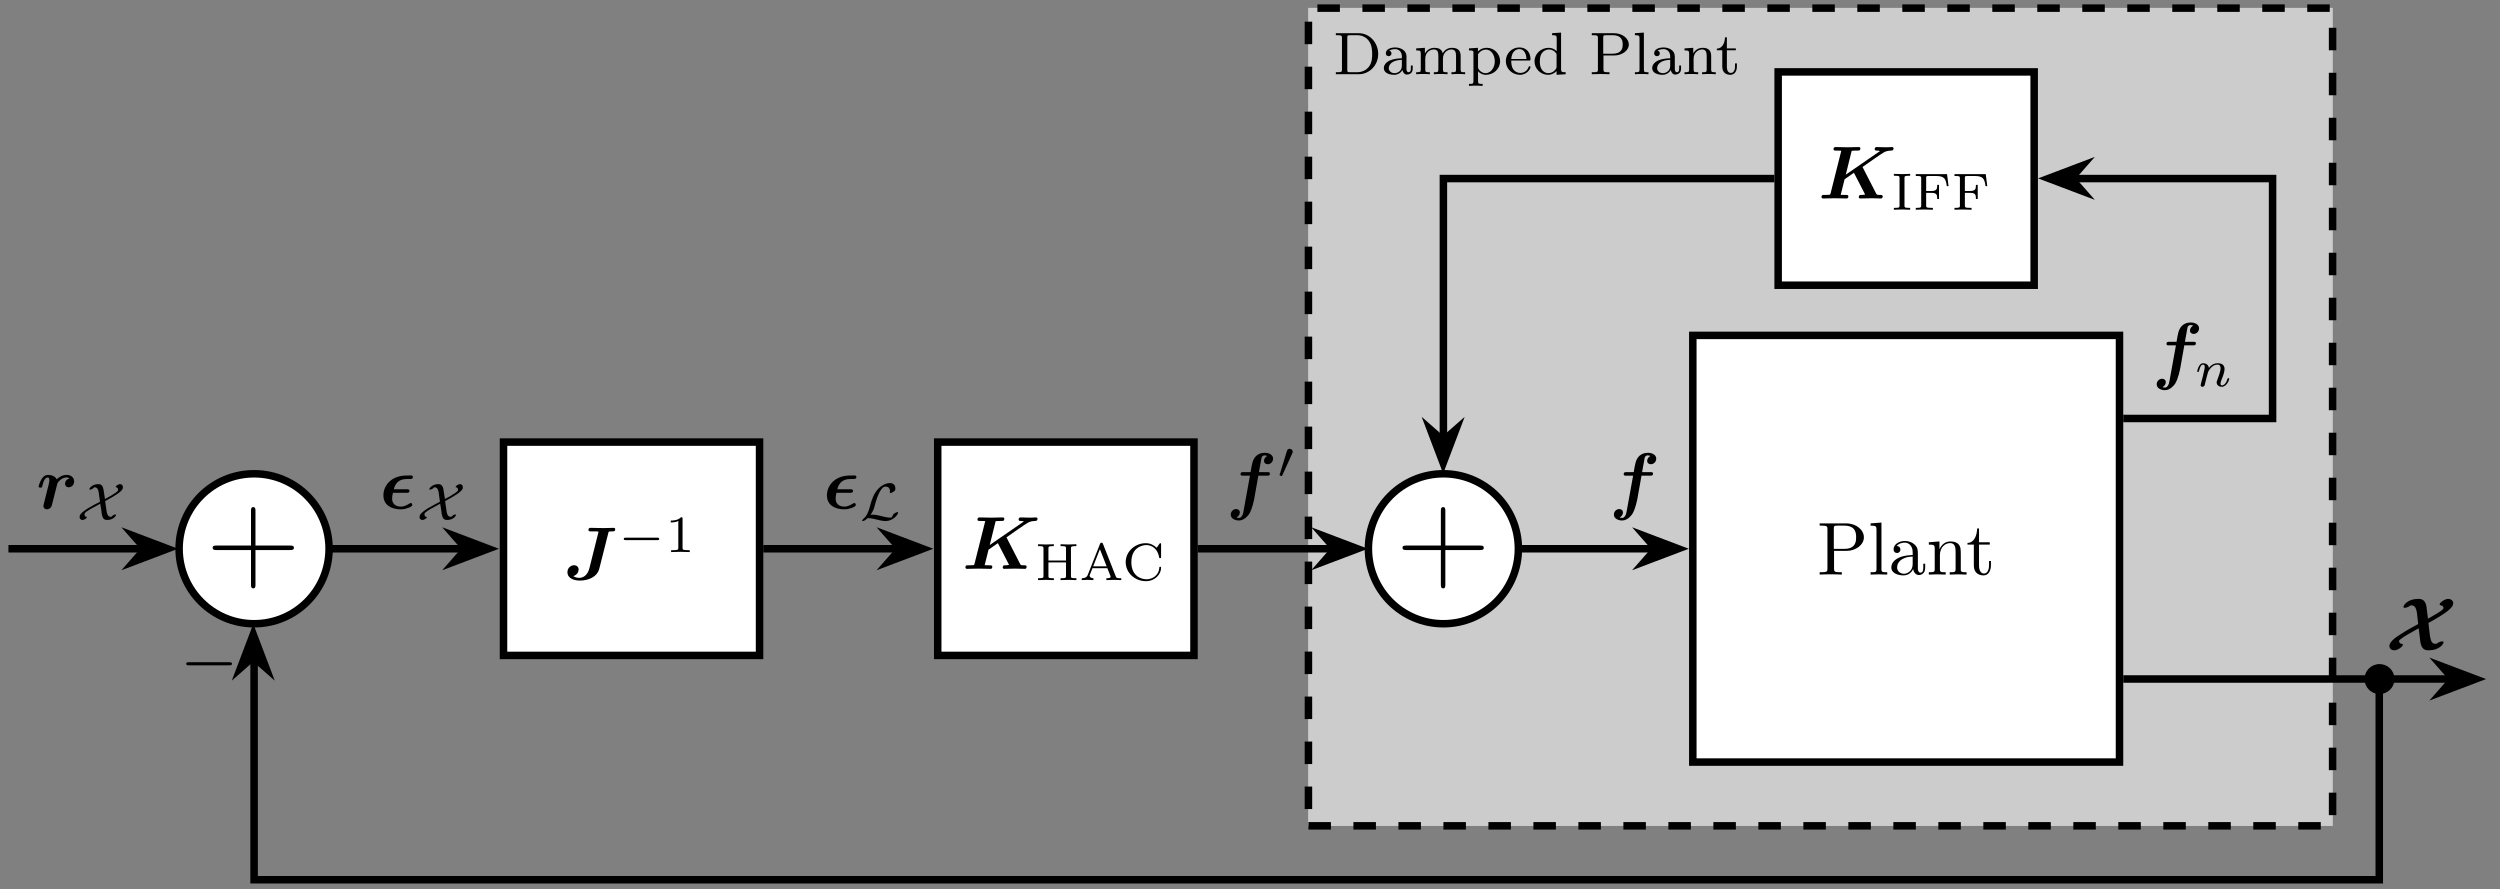 <?xml version="1.0" encoding="UTF-8"?>
<svg xmlns="http://www.w3.org/2000/svg" xmlns:xlink="http://www.w3.org/1999/xlink" width="331.168" height="117.801" viewBox="0 0 331.168 117.801">
<rect x="0" y="0" width="331.168" height="117.801" fill="#808080" stroke="none"/>
<defs>
<g>
<g id="glyph-0-0">
<path d="M 5.969 -2.672 C 5.969 -4.203 4.812 -5.438 3.391 -5.438 L 0.359 -5.438 L 0.359 -5.172 L 0.547 -5.172 C 1.156 -5.172 1.172 -5.078 1.172 -4.781 L 1.172 -0.641 C 1.172 -0.344 1.156 -0.266 0.547 -0.266 L 0.359 -0.266 L 0.359 0 L 3.391 0 C 4.812 0 5.969 -1.188 5.969 -2.672 Z M 5.172 -2.672 C 5.172 -2.266 5.172 -1.484 4.672 -0.906 C 4.391 -0.578 3.875 -0.266 3.172 -0.266 L 2.266 -0.266 C 1.891 -0.266 1.875 -0.312 1.875 -0.594 L 1.875 -4.844 C 1.875 -5.109 1.891 -5.172 2.266 -5.172 L 3.172 -5.172 C 3.797 -5.172 4.312 -4.922 4.656 -4.516 C 5.172 -3.906 5.172 -3.062 5.172 -2.672 Z M 5.172 -2.672 "/>
</g>
<g id="glyph-0-1">
<path d="M 4.094 -0.719 L 4.094 -1.156 L 3.844 -1.156 L 3.844 -0.719 C 3.844 -0.391 3.719 -0.266 3.562 -0.266 C 3.266 -0.266 3.266 -0.625 3.266 -0.719 L 3.266 -2.375 C 3.266 -3.156 2.5 -3.547 1.781 -3.547 C 1.125 -3.547 0.531 -3.297 0.531 -2.766 C 0.531 -2.531 0.703 -2.391 0.906 -2.391 C 1.125 -2.391 1.281 -2.547 1.281 -2.766 C 1.281 -2.953 1.156 -3.078 0.984 -3.125 C 1.281 -3.328 1.703 -3.328 1.766 -3.328 C 2.219 -3.328 2.656 -3.016 2.656 -2.359 L 2.656 -2.109 C 2.188 -2.094 1.656 -2.062 1.109 -1.844 C 0.406 -1.531 0.266 -1.078 0.266 -0.812 C 0.266 -0.125 1.078 0.078 1.625 0.078 C 2.203 0.078 2.562 -0.25 2.734 -0.562 C 2.781 -0.266 2.984 0.047 3.328 0.047 C 3.406 0.047 4.094 0.016 4.094 -0.719 Z M 2.656 -1.125 C 2.656 -0.344 2 -0.141 1.688 -0.141 C 1.266 -0.141 0.922 -0.422 0.922 -0.797 C 0.922 -1.328 1.422 -1.875 2.656 -1.906 Z M 2.656 -1.125 "/>
</g>
<g id="glyph-0-2">
<path d="M 6.812 0 L 6.812 -0.266 C 6.312 -0.266 6.219 -0.266 6.219 -0.625 L 6.219 -2.406 C 6.219 -3.047 5.938 -3.5 5.062 -3.5 C 4.328 -3.5 3.969 -3 3.844 -2.781 C 3.703 -3.344 3.25 -3.5 2.734 -3.5 C 1.953 -3.5 1.594 -2.953 1.484 -2.75 L 1.484 -3.5 L 0.328 -3.422 L 0.328 -3.156 C 0.859 -3.156 0.938 -3.109 0.938 -2.719 L 0.938 -0.625 C 0.938 -0.266 0.828 -0.266 0.328 -0.266 L 0.328 0 C 0.672 -0.031 1.016 -0.031 1.234 -0.031 C 1.469 -0.031 1.797 -0.031 2.141 0 L 2.141 -0.266 C 1.625 -0.266 1.531 -0.266 1.531 -0.625 L 1.531 -2.062 C 1.531 -2.891 2.156 -3.281 2.672 -3.281 C 3.188 -3.281 3.266 -2.875 3.266 -2.438 L 3.266 -0.625 C 3.266 -0.266 3.172 -0.266 2.672 -0.266 L 2.672 0 C 3 -0.031 3.359 -0.031 3.578 -0.031 C 3.797 -0.031 4.141 -0.031 4.484 0 L 4.484 -0.266 C 3.969 -0.266 3.875 -0.266 3.875 -0.625 L 3.875 -2.062 C 3.875 -2.891 4.5 -3.281 5 -3.281 C 5.516 -3.281 5.609 -2.875 5.609 -2.438 L 5.609 -0.625 C 5.609 -0.266 5.516 -0.266 5 -0.266 L 5 0 C 5.344 -0.031 5.688 -0.031 5.906 -0.031 C 6.141 -0.031 6.469 -0.031 6.812 0 Z M 6.812 0 "/>
</g>
<g id="glyph-0-3">
<path d="M 4.406 -1.719 C 4.406 -2.719 3.609 -3.5 2.641 -3.5 C 2.328 -3.5 1.875 -3.422 1.469 -3.016 L 1.469 -3.5 L 0.281 -3.422 L 0.281 -3.156 C 0.844 -3.156 0.875 -3.109 0.875 -2.781 L 0.875 0.922 C 0.875 1.281 0.781 1.281 0.281 1.281 L 0.281 1.547 C 0.625 1.516 0.969 1.516 1.188 1.516 C 1.422 1.516 1.75 1.516 2.094 1.547 L 2.094 1.281 C 1.578 1.281 1.484 1.281 1.484 0.922 L 1.484 -0.391 C 1.859 0.016 2.266 0.078 2.516 0.078 C 3.531 0.078 4.406 -0.703 4.406 -1.719 Z M 3.703 -1.719 C 3.703 -0.797 3.125 -0.141 2.484 -0.141 C 2.203 -0.141 1.844 -0.266 1.578 -0.656 C 1.484 -0.797 1.484 -0.797 1.484 -0.953 L 1.484 -2.641 C 1.672 -2.969 2.062 -3.266 2.562 -3.266 C 3.188 -3.266 3.703 -2.578 3.703 -1.719 Z M 3.703 -1.719 "/>
</g>
<g id="glyph-0-4">
<path d="M 3.5 -0.953 C 3.5 -0.984 3.484 -1.062 3.375 -1.062 C 3.297 -1.062 3.281 -1.016 3.266 -0.969 C 2.969 -0.188 2.297 -0.172 2.141 -0.172 C 1.797 -0.172 1.422 -0.328 1.188 -0.703 C 0.953 -1.062 0.953 -1.578 0.953 -1.812 L 3.281 -1.812 C 3.453 -1.812 3.5 -1.812 3.5 -2 C 3.5 -2.703 3.125 -3.547 2 -3.547 C 1.016 -3.547 0.234 -2.734 0.234 -1.734 C 0.234 -0.719 1.094 0.078 2.094 0.078 C 3.109 0.078 3.5 -0.766 3.5 -0.953 Z M 2.969 -2.016 L 0.953 -2.016 C 1.031 -3.141 1.703 -3.328 2 -3.328 C 2.922 -3.328 2.953 -2.203 2.969 -2.016 Z M 2.969 -2.016 "/>
</g>
<g id="glyph-0-5">
<path d="M 4.406 0 L 4.406 -0.266 C 3.859 -0.266 3.797 -0.312 3.797 -0.703 L 3.797 -5.516 L 2.609 -5.438 L 2.609 -5.172 C 3.156 -5.172 3.219 -5.109 3.219 -4.719 L 3.219 -3.047 C 2.938 -3.344 2.562 -3.5 2.156 -3.5 C 1.156 -3.5 0.281 -2.734 0.281 -1.703 C 0.281 -0.734 1.078 0.078 2.078 0.078 C 2.547 0.078 2.938 -0.141 3.203 -0.422 L 3.203 0.078 Z M 3.203 -0.984 C 3.203 -0.844 3.203 -0.812 3.078 -0.656 C 2.859 -0.328 2.484 -0.141 2.109 -0.141 C 1.75 -0.141 1.438 -0.328 1.234 -0.625 C 1.031 -0.938 0.984 -1.328 0.984 -1.703 C 0.984 -2.156 1.062 -2.484 1.234 -2.766 C 1.438 -3.062 1.797 -3.281 2.188 -3.281 C 2.578 -3.281 2.953 -3.094 3.203 -2.688 Z M 3.203 -0.984 "/>
</g>
<g id="glyph-0-6">
<path d="M 5.266 -3.938 C 5.266 -4.719 4.438 -5.438 3.281 -5.438 L 0.359 -5.438 L 0.359 -5.172 L 0.547 -5.172 C 1.156 -5.172 1.172 -5.078 1.172 -4.781 L 1.172 -0.641 C 1.172 -0.344 1.156 -0.266 0.547 -0.266 L 0.359 -0.266 L 0.359 0 L 1.531 -0.031 L 2.703 0 L 2.703 -0.266 L 2.531 -0.266 C 1.922 -0.266 1.906 -0.344 1.906 -0.641 L 1.906 -2.484 L 3.344 -2.484 C 4.328 -2.484 5.266 -3.109 5.266 -3.938 Z M 4.453 -3.938 C 4.453 -3.594 4.453 -2.719 3.078 -2.719 L 1.875 -2.719 L 1.875 -4.844 C 1.875 -5.109 1.891 -5.172 2.266 -5.172 L 3.078 -5.172 C 4.453 -5.172 4.453 -4.297 4.453 -3.938 Z M 4.453 -3.938 "/>
</g>
<g id="glyph-0-7">
<path d="M 2.125 0 L 2.125 -0.266 C 1.609 -0.266 1.516 -0.266 1.516 -0.625 L 1.516 -5.516 L 0.328 -5.438 L 0.328 -5.172 C 0.875 -5.172 0.938 -5.109 0.938 -4.719 L 0.938 -0.625 C 0.938 -0.266 0.844 -0.266 0.328 -0.266 L 0.328 0 C 0.641 -0.031 1.094 -0.031 1.219 -0.031 C 1.391 -0.031 1.812 -0.031 2.125 0 Z M 2.125 0 "/>
</g>
<g id="glyph-0-8">
<path d="M 4.469 0 L 4.469 -0.266 C 3.953 -0.266 3.859 -0.266 3.859 -0.625 L 3.859 -2.406 C 3.859 -3.078 3.562 -3.5 2.734 -3.5 C 1.938 -3.5 1.578 -2.938 1.484 -2.75 L 1.484 -3.5 L 0.328 -3.422 L 0.328 -3.156 C 0.859 -3.156 0.938 -3.109 0.938 -2.719 L 0.938 -0.625 C 0.938 -0.266 0.828 -0.266 0.328 -0.266 L 0.328 0 C 0.672 -0.031 1.016 -0.031 1.234 -0.031 C 1.469 -0.031 1.797 -0.031 2.141 0 L 2.141 -0.266 C 1.625 -0.266 1.531 -0.266 1.531 -0.625 L 1.531 -2.062 C 1.531 -2.891 2.172 -3.281 2.656 -3.281 C 3.141 -3.281 3.266 -2.938 3.266 -2.438 L 3.266 -0.625 C 3.266 -0.266 3.172 -0.266 2.656 -0.266 L 2.656 0 C 3 -0.031 3.344 -0.031 3.562 -0.031 C 3.797 -0.031 4.125 -0.031 4.469 0 Z M 4.469 0 "/>
</g>
<g id="glyph-0-9">
<path d="M 2.812 -1 L 2.812 -1.438 L 2.562 -1.438 L 2.562 -1.016 C 2.562 -0.469 2.312 -0.172 2.016 -0.172 C 1.484 -0.172 1.484 -0.844 1.484 -0.984 L 1.484 -3.172 L 2.672 -3.172 L 2.672 -3.422 L 1.484 -3.422 L 1.484 -4.891 L 1.234 -4.891 C 1.219 -4.172 0.906 -3.406 0.156 -3.391 L 0.156 -3.172 L 0.875 -3.172 L 0.875 -1 C 0.875 -0.062 1.594 0.078 1.953 0.078 C 2.484 0.078 2.812 -0.391 2.812 -1 Z M 2.812 -1 "/>
</g>
<g id="glyph-1-0">
<path d="M 6.203 -4.938 C 6.203 -5.906 5.219 -6.781 3.859 -6.781 L 0.344 -6.781 L 0.344 -6.484 L 0.594 -6.484 C 1.344 -6.484 1.375 -6.375 1.375 -6.016 L 1.375 -0.781 C 1.375 -0.422 1.344 -0.312 0.594 -0.312 L 0.344 -0.312 L 0.344 0 C 0.703 -0.031 1.438 -0.031 1.812 -0.031 C 2.188 -0.031 2.938 -0.031 3.281 0 L 3.281 -0.312 L 3.047 -0.312 C 2.281 -0.312 2.25 -0.422 2.25 -0.781 L 2.25 -3.141 L 3.938 -3.141 C 5.125 -3.141 6.203 -3.938 6.203 -4.938 Z M 5.172 -4.938 C 5.172 -4.469 5.172 -3.406 3.594 -3.406 L 2.219 -3.406 L 2.219 -6.078 C 2.219 -6.406 2.25 -6.484 2.719 -6.484 L 3.594 -6.484 C 5.172 -6.484 5.172 -5.422 5.172 -4.938 Z M 5.172 -4.938 "/>
</g>
<g id="glyph-1-1">
<path d="M 2.531 0 L 2.531 -0.312 C 1.875 -0.312 1.766 -0.312 1.766 -0.75 L 1.766 -6.891 L 0.328 -6.781 L 0.328 -6.484 C 1.031 -6.484 1.109 -6.406 1.109 -5.922 L 1.109 -0.75 C 1.109 -0.312 1 -0.312 0.328 -0.312 L 0.328 0 L 1.438 -0.031 Z M 2.531 0 "/>
</g>
<g id="glyph-1-2">
<path d="M 4.797 -0.891 L 4.797 -1.438 L 4.547 -1.438 L 4.547 -0.891 C 4.547 -0.312 4.297 -0.25 4.188 -0.25 C 3.859 -0.25 3.828 -0.703 3.828 -0.75 L 3.828 -2.734 C 3.828 -3.156 3.828 -3.531 3.469 -3.906 C 3.078 -4.297 2.578 -4.453 2.109 -4.453 C 1.297 -4.453 0.609 -3.984 0.609 -3.328 C 0.609 -3.031 0.812 -2.859 1.062 -2.859 C 1.344 -2.859 1.516 -3.062 1.516 -3.312 C 1.516 -3.438 1.469 -3.766 1.016 -3.781 C 1.281 -4.125 1.766 -4.234 2.094 -4.234 C 2.578 -4.234 3.141 -3.844 3.141 -2.969 L 3.141 -2.594 C 2.641 -2.562 1.938 -2.531 1.312 -2.234 C 0.562 -1.891 0.312 -1.375 0.312 -0.938 C 0.312 -0.141 1.281 0.109 1.906 0.109 C 2.562 0.109 3.016 -0.281 3.203 -0.75 C 3.25 -0.359 3.516 0.062 3.984 0.062 C 4.188 0.062 4.797 -0.078 4.797 -0.891 Z M 3.141 -1.391 C 3.141 -0.453 2.422 -0.109 1.984 -0.109 C 1.484 -0.109 1.078 -0.453 1.078 -0.953 C 1.078 -1.5 1.5 -2.328 3.141 -2.391 Z M 3.141 -1.391 "/>
</g>
<g id="glyph-1-3">
<path d="M 5.312 0 L 5.312 -0.312 C 4.797 -0.312 4.547 -0.312 4.547 -0.609 L 4.547 -2.5 C 4.547 -3.359 4.547 -3.672 4.234 -4.031 C 4.094 -4.188 3.766 -4.391 3.188 -4.391 C 2.469 -4.391 2 -3.969 1.719 -3.344 L 1.719 -4.391 L 0.312 -4.281 L 0.312 -3.969 C 1.016 -3.969 1.094 -3.906 1.094 -3.422 L 1.094 -0.75 C 1.094 -0.312 0.984 -0.312 0.312 -0.312 L 0.312 0 L 1.438 -0.031 L 2.547 0 L 2.547 -0.312 C 1.891 -0.312 1.781 -0.312 1.781 -0.75 L 1.781 -2.578 C 1.781 -3.625 2.484 -4.172 3.125 -4.172 C 3.75 -4.172 3.859 -3.641 3.859 -3.078 L 3.859 -0.75 C 3.859 -0.312 3.75 -0.312 3.078 -0.312 L 3.078 0 L 4.203 -0.031 Z M 5.312 0 "/>
</g>
<g id="glyph-1-4">
<path d="M 3.297 -1.234 L 3.297 -1.797 L 3.047 -1.797 L 3.047 -1.25 C 3.047 -0.516 2.75 -0.141 2.391 -0.141 C 1.719 -0.141 1.719 -1.047 1.719 -1.219 L 1.719 -3.969 L 3.141 -3.969 L 3.141 -4.281 L 1.719 -4.281 L 1.719 -6.109 L 1.469 -6.109 C 1.453 -5.297 1.156 -4.234 0.188 -4.188 L 0.188 -3.969 L 1.031 -3.969 L 1.031 -1.234 C 1.031 -0.016 1.953 0.109 2.312 0.109 C 3.016 0.109 3.297 -0.594 3.297 -1.234 Z M 3.297 -1.234 "/>
</g>
<g id="glyph-2-0">
<path d="M 5.859 -4.172 C 6.516 -4.641 8.344 -5.922 8.688 -6.109 C 8.906 -6.219 9.125 -6.328 9.625 -6.344 C 9.812 -6.359 9.969 -6.359 9.969 -6.641 C 9.969 -6.734 9.891 -6.812 9.781 -6.812 C 9.547 -6.812 9.25 -6.781 9 -6.781 C 8.594 -6.781 8.156 -6.812 7.75 -6.812 C 7.672 -6.812 7.469 -6.812 7.469 -6.531 C 7.469 -6.344 7.656 -6.344 7.719 -6.344 C 7.797 -6.344 8 -6.344 8.172 -6.281 L 3.641 -3.156 L 4.422 -6.312 C 4.641 -6.344 4.984 -6.344 5.094 -6.344 C 5.234 -6.344 5.422 -6.344 5.469 -6.375 C 5.562 -6.453 5.578 -6.625 5.578 -6.641 C 5.578 -6.766 5.469 -6.812 5.359 -6.812 C 5.109 -6.812 4.844 -6.797 4.594 -6.797 C 4.359 -6.797 4.109 -6.781 3.859 -6.781 C 3.594 -6.781 3.344 -6.797 3.094 -6.797 C 2.828 -6.797 2.562 -6.812 2.312 -6.812 C 2.219 -6.812 2.016 -6.812 2.016 -6.531 C 2.016 -6.344 2.141 -6.344 2.438 -6.344 C 2.641 -6.344 2.828 -6.344 3.047 -6.328 L 1.625 -0.672 C 1.578 -0.5 1.562 -0.5 1.391 -0.484 C 1.219 -0.469 1.031 -0.469 0.859 -0.469 C 0.609 -0.469 0.594 -0.469 0.547 -0.453 C 0.422 -0.375 0.422 -0.219 0.422 -0.172 C 0.422 -0.156 0.438 0 0.641 0 C 0.891 0 1.156 -0.016 1.406 -0.016 C 1.656 -0.016 1.906 -0.031 2.156 -0.031 C 2.422 -0.031 2.672 -0.016 2.922 -0.016 C 3.188 -0.016 3.453 0 3.703 0 C 3.797 0 3.859 0 3.922 -0.062 C 3.969 -0.125 3.984 -0.266 3.984 -0.281 C 3.984 -0.469 3.844 -0.469 3.578 -0.469 C 3.375 -0.469 3.188 -0.484 2.969 -0.484 L 3.484 -2.547 L 4.719 -3.406 L 6.203 -0.531 C 6 -0.469 5.703 -0.469 5.672 -0.469 C 5.531 -0.469 5.469 -0.469 5.422 -0.391 C 5.375 -0.344 5.359 -0.203 5.359 -0.172 C 5.359 -0.172 5.359 0 5.562 0 C 5.891 0 6.703 -0.031 7.031 -0.031 C 7.25 -0.031 7.469 -0.016 7.672 -0.016 C 7.875 -0.016 8.078 0 8.266 0 C 8.344 0 8.531 0 8.531 -0.281 C 8.531 -0.469 8.375 -0.469 8.219 -0.469 C 7.766 -0.469 7.734 -0.5 7.656 -0.672 Z M 5.859 -4.172 "/>
</g>
<g id="glyph-2-1">
<path d="M 5.984 -6.156 C 6.016 -6.312 6.031 -6.312 6.109 -6.328 C 6.219 -6.344 6.359 -6.344 6.484 -6.344 C 6.734 -6.344 6.891 -6.344 6.891 -6.641 C 6.891 -6.656 6.891 -6.812 6.688 -6.812 C 6.484 -6.812 6.266 -6.797 6.062 -6.797 C 5.844 -6.797 5.609 -6.781 5.375 -6.781 C 4.984 -6.781 4.031 -6.812 3.641 -6.812 C 3.531 -6.812 3.344 -6.812 3.344 -6.531 C 3.344 -6.344 3.516 -6.344 3.688 -6.344 L 4.031 -6.344 C 4.422 -6.344 4.438 -6.344 4.688 -6.312 L 3.484 -1.5 C 3.234 -0.484 2.609 -0.188 2.141 -0.188 C 2.062 -0.188 1.625 -0.203 1.328 -0.422 C 1.875 -0.562 2.047 -1.031 2.047 -1.297 C 2.047 -1.625 1.781 -1.859 1.438 -1.859 C 1.047 -1.859 0.562 -1.547 0.562 -0.922 C 0.562 -0.234 1.25 0.172 2.203 0.172 C 3.312 0.172 4.516 -0.281 4.797 -1.453 Z M 5.984 -6.156 "/>
</g>
<g id="glyph-2-2">
<path d="M 4.266 -3.938 L 5.422 -3.938 C 5.609 -3.938 5.797 -3.938 5.797 -4.234 C 5.797 -4.406 5.625 -4.406 5.453 -4.406 L 4.344 -4.406 L 4.672 -6.219 C 4.703 -6.391 4.703 -6.406 4.797 -6.5 C 4.922 -6.625 5.031 -6.625 5.094 -6.625 C 5.234 -6.625 5.312 -6.594 5.438 -6.547 C 5.203 -6.422 5.016 -6.172 5.016 -5.906 C 5.016 -5.609 5.25 -5.453 5.5 -5.453 C 5.906 -5.453 6.219 -5.797 6.219 -6.188 C 6.219 -6.688 5.703 -6.969 5.094 -6.969 C 4.625 -6.969 4.062 -6.781 3.719 -6.234 C 3.484 -5.859 3.422 -5.469 3.234 -4.406 L 2.266 -4.406 C 2.078 -4.406 1.906 -4.406 1.906 -4.125 C 1.906 -3.938 2.078 -3.938 2.234 -3.938 L 3.156 -3.938 L 2.391 0.281 C 2.375 0.375 2.266 1 2.219 1.141 C 2.203 1.188 2.031 1.656 1.719 1.656 C 1.531 1.656 1.453 1.625 1.375 1.594 C 1.625 1.469 1.812 1.219 1.812 0.938 C 1.812 0.641 1.578 0.484 1.328 0.484 C 0.922 0.484 0.609 0.828 0.609 1.219 C 0.609 1.75 1.188 2 1.703 2 C 2.438 2 2.969 1.266 3.047 1.141 C 3.469 0.484 3.703 -0.781 3.734 -0.938 Z M 4.266 -3.938 "/>
</g>
<g id="glyph-2-3">
<path d="M 3.562 -2.109 C 3.719 -2.109 3.953 -2.109 3.953 -2.359 C 3.953 -2.578 3.766 -2.578 3.578 -2.578 L 1.875 -2.578 C 2.031 -3.203 2.406 -3.938 3.594 -3.938 L 4 -3.938 C 4.141 -3.938 4.406 -3.938 4.406 -4.203 C 4.406 -4.281 4.359 -4.406 4.219 -4.406 L 3.797 -4.406 C 3.266 -4.406 2.203 -4.406 1.344 -3.641 C 0.875 -3.219 0.5 -2.562 0.5 -1.781 C 0.5 -0.422 1.641 0.078 2.797 0.078 C 2.938 0.078 3.266 0.078 3.734 -0.094 C 3.781 -0.094 4.328 -0.312 4.328 -0.469 C 4.328 -0.578 4.266 -0.766 4.141 -0.766 C 4.109 -0.766 4.078 -0.766 3.984 -0.703 C 3.391 -0.344 3.078 -0.281 2.828 -0.281 C 2.578 -0.281 1.656 -0.328 1.656 -1.359 C 1.656 -1.625 1.703 -1.875 1.766 -2.109 Z M 3.562 -2.109 "/>
</g>
<g id="glyph-2-4">
<path d="M 4.406 -4 C 3.859 -3.891 3.812 -3.406 3.812 -3.297 C 3.812 -3.078 3.969 -2.844 4.297 -2.844 C 4.641 -2.844 5.016 -3.125 5.016 -3.625 C 5.016 -4.078 4.656 -4.484 4.047 -4.484 C 3.484 -4.484 3.016 -4.219 2.719 -3.891 C 2.484 -4.359 1.922 -4.484 1.562 -4.484 C 1.188 -4.484 0.922 -4.281 0.703 -3.922 C 0.453 -3.531 0.312 -3 0.312 -2.938 C 0.312 -2.797 0.469 -2.797 0.562 -2.797 C 0.672 -2.797 0.703 -2.797 0.75 -2.859 C 0.781 -2.875 0.781 -2.891 0.828 -3.141 C 1.031 -3.891 1.25 -4.141 1.516 -4.141 C 1.656 -4.141 1.734 -4.031 1.734 -3.781 C 1.734 -3.594 1.703 -3.484 1.594 -3.016 C 1.547 -2.859 1.391 -2.203 1.328 -1.953 C 1.281 -1.766 1.172 -1.312 1.125 -1.141 C 1.062 -0.875 0.938 -0.422 0.938 -0.359 C 0.938 -0.156 1.109 0.078 1.406 0.078 C 1.609 0.078 1.953 -0.047 2.062 -0.453 C 2.078 -0.484 2.75 -3.188 2.766 -3.234 C 2.797 -3.391 2.797 -3.406 2.938 -3.562 C 3.156 -3.844 3.531 -4.141 4.031 -4.141 C 4.266 -4.141 4.375 -4.031 4.406 -4 Z M 4.406 -4 "/>
</g>
<g id="glyph-3-0">
<path d="M 2.516 0 L 2.516 -0.25 L 2.344 -0.25 C 1.766 -0.25 1.766 -0.328 1.766 -0.562 L 1.766 -4.172 C 1.766 -4.422 1.766 -4.5 2.344 -4.5 L 2.516 -4.5 L 2.516 -4.75 L 1.438 -4.719 L 0.359 -4.75 L 0.359 -4.5 L 0.531 -4.5 C 1.109 -4.5 1.109 -4.422 1.109 -4.172 L 1.109 -0.562 C 1.109 -0.328 1.109 -0.25 0.531 -0.25 L 0.359 -0.25 L 0.359 0 L 1.438 -0.031 Z M 2.516 0 "/>
</g>
<g id="glyph-3-1">
<path d="M 4.734 -3.125 L 4.531 -4.719 L 0.391 -4.719 L 0.391 -4.469 L 0.562 -4.469 C 1.094 -4.469 1.109 -4.406 1.109 -4.156 L 1.109 -0.562 C 1.109 -0.328 1.094 -0.25 0.562 -0.25 L 0.391 -0.25 L 0.391 0 L 1.453 -0.031 L 2.656 0 L 2.656 -0.25 L 2.422 -0.25 C 1.766 -0.25 1.766 -0.344 1.766 -0.562 L 1.766 -2.234 L 2.438 -2.234 C 3.141 -2.234 3.234 -2.031 3.234 -1.422 L 3.469 -1.422 L 3.469 -3.297 L 3.234 -3.297 C 3.234 -2.703 3.141 -2.484 2.438 -2.484 L 1.766 -2.484 L 1.766 -4.203 C 1.766 -4.422 1.766 -4.469 2.094 -4.469 L 3.078 -4.469 C 4.188 -4.469 4.375 -4.094 4.5 -3.125 Z M 4.734 -3.125 "/>
</g>
<g id="glyph-3-2">
<path d="M 5.469 0 L 5.469 -0.25 L 5.297 -0.25 C 4.766 -0.25 4.75 -0.312 4.75 -0.562 L 4.75 -4.188 C 4.75 -4.422 4.766 -4.5 5.297 -4.5 L 5.469 -4.5 L 5.469 -4.75 L 4.422 -4.719 L 3.375 -4.75 L 3.375 -4.5 L 3.547 -4.5 C 4.078 -4.5 4.094 -4.422 4.094 -4.188 L 4.094 -2.594 L 1.766 -2.594 L 1.766 -4.188 C 1.766 -4.422 1.781 -4.5 2.312 -4.5 L 2.484 -4.5 L 2.484 -4.75 L 1.438 -4.719 L 0.391 -4.75 L 0.391 -4.5 L 0.562 -4.5 C 1.094 -4.5 1.109 -4.422 1.109 -4.188 L 1.109 -0.562 C 1.109 -0.328 1.094 -0.25 0.562 -0.25 L 0.391 -0.25 L 0.391 0 L 1.438 -0.031 L 2.484 0 L 2.484 -0.25 L 2.312 -0.25 C 1.781 -0.25 1.766 -0.312 1.766 -0.562 L 1.766 -2.344 L 4.094 -2.344 L 4.094 -0.562 C 4.094 -0.328 4.078 -0.25 3.547 -0.25 L 3.375 -0.25 L 3.375 0 L 4.422 -0.031 Z M 5.469 0 "/>
</g>
<g id="glyph-3-3">
<path d="M 5.547 0 L 5.547 -0.25 L 5.406 -0.25 C 4.938 -0.25 4.891 -0.312 4.812 -0.516 L 3.125 -4.797 C 3.078 -4.906 3.062 -4.953 2.922 -4.953 C 2.797 -4.953 2.781 -4.906 2.734 -4.797 L 1.125 -0.734 C 1.062 -0.562 0.938 -0.25 0.312 -0.25 L 0.312 0 C 0.547 -0.016 0.797 -0.031 1.031 -0.031 C 1.312 -0.031 1.828 0 1.859 0 L 1.859 -0.25 C 1.562 -0.25 1.359 -0.391 1.359 -0.578 C 1.359 -0.641 1.375 -0.656 1.391 -0.719 L 1.734 -1.578 L 3.703 -1.578 L 4.109 -0.562 C 4.125 -0.531 4.141 -0.484 4.141 -0.438 C 4.141 -0.25 3.766 -0.25 3.578 -0.25 L 3.578 0 L 4.609 -0.031 C 4.938 -0.031 5.469 0 5.547 0 Z M 3.609 -1.828 L 1.828 -1.828 L 2.719 -4.094 Z M 3.609 -1.828 "/>
</g>
<g id="glyph-3-4">
<path d="M 5.172 -1.625 C 5.172 -1.703 5.172 -1.766 5.062 -1.766 C 5.016 -1.766 4.938 -1.766 4.938 -1.672 C 4.875 -0.547 3.938 -0.109 3.25 -0.109 C 2.5 -0.109 1.234 -0.562 1.234 -2.375 C 1.234 -4.25 2.578 -4.641 3.234 -4.641 C 3.922 -4.641 4.734 -4.172 4.922 -2.984 C 4.938 -2.906 5 -2.906 5.047 -2.906 C 5.172 -2.906 5.172 -2.938 5.172 -3.078 L 5.172 -4.703 C 5.172 -4.828 5.172 -4.891 5.078 -4.891 C 5.047 -4.891 5.016 -4.891 4.953 -4.812 L 4.594 -4.281 C 4.297 -4.562 3.812 -4.891 3.156 -4.891 C 1.688 -4.891 0.484 -3.766 0.484 -2.375 C 0.484 -0.969 1.703 0.141 3.156 0.141 C 4.375 0.141 5.172 -0.781 5.172 -1.625 Z M 5.172 -1.625 "/>
</g>
<g id="glyph-4-0">
<path d="M 11.562 -4.281 C 11.562 -4.578 11.281 -4.578 11.031 -4.578 L 6.469 -4.578 L 6.469 -9.141 C 6.469 -9.375 6.469 -9.672 6.188 -9.672 C 5.875 -9.672 5.875 -9.391 5.875 -9.141 L 5.875 -4.578 L 1.328 -4.578 C 1.078 -4.578 0.797 -4.578 0.797 -4.297 C 0.797 -3.984 1.062 -3.984 1.328 -3.984 L 5.875 -3.984 L 5.875 0.562 C 5.875 0.812 5.875 1.094 6.172 1.094 C 6.469 1.094 6.469 0.828 6.469 0.562 L 6.469 -3.984 L 11.031 -3.984 C 11.266 -3.984 11.562 -3.984 11.562 -4.281 Z M 11.562 -4.281 "/>
</g>
<g id="glyph-5-0">
<path d="M 5.453 -1.734 C 5.453 -1.906 5.297 -1.906 5.188 -1.906 L 1.016 -1.906 C 0.906 -1.906 0.75 -1.906 0.75 -1.734 C 0.75 -1.578 0.922 -1.578 1.016 -1.578 L 5.188 -1.578 C 5.281 -1.578 5.453 -1.578 5.453 -1.734 Z M 5.453 -1.734 "/>
</g>
<g id="glyph-5-1">
<path d="M 2.078 -3.5 C 2.078 -3.719 1.891 -3.891 1.672 -3.891 C 1.391 -3.891 1.328 -3.656 1.297 -3.562 L 0.375 -0.562 L 0.328 -0.438 C 0.328 -0.359 0.547 -0.281 0.609 -0.281 C 0.656 -0.281 0.688 -0.312 0.703 -0.391 L 2.016 -3.281 C 2.047 -3.359 2.078 -3.406 2.078 -3.5 Z M 2.078 -3.5 "/>
</g>
<g id="glyph-5-2">
<path d="M 5.312 -0.688 C 5.312 -0.734 5.266 -0.734 5.234 -0.734 C 5.125 -0.734 4.844 -0.625 4.703 -0.422 C 4.469 -0.422 4.203 -0.422 4.078 -1.062 L 3.875 -2.469 C 3.875 -2.5 3.891 -2.516 3.906 -2.531 L 4.156 -2.656 C 6.219 -3.781 6.219 -4.094 6.219 -4.344 C 6.219 -4.547 6.109 -4.75 5.828 -4.75 C 5.609 -4.75 5.266 -4.5 5.266 -4.391 C 5.266 -4.328 5.297 -4.328 5.344 -4.328 C 5.516 -4.297 5.578 -4.156 5.578 -4.016 C 5.578 -3.875 5.578 -3.797 4.938 -3.406 C 4.812 -3.312 4.672 -3.219 3.844 -2.781 C 3.75 -3.281 3.703 -3.844 3.641 -4.094 C 3.516 -4.656 3.266 -4.75 2.953 -4.75 C 2.188 -4.75 1.781 -4.234 1.781 -4.078 C 1.781 -4.016 1.828 -4.016 1.859 -4.016 C 1.984 -4.016 2.266 -4.125 2.406 -4.328 C 2.625 -4.328 2.875 -4.328 3 -3.75 L 3.188 -2.422 C 2.797 -2.219 2.062 -1.828 1.641 -1.578 C 0.547 -0.891 0.484 -0.625 0.484 -0.406 C 0.484 -0.203 0.594 0 0.891 0 C 1.094 0 1.453 -0.234 1.453 -0.375 C 1.453 -0.422 1.391 -0.422 1.359 -0.422 C 1.203 -0.438 1.141 -0.562 1.141 -0.734 C 1.141 -0.891 1.141 -0.984 1.984 -1.484 L 3.219 -2.156 C 3.328 -1.625 3.406 -0.922 3.422 -0.781 C 3.531 -0.312 3.641 0 4.141 0 C 4.906 0 5.312 -0.5 5.312 -0.688 Z M 5.312 -0.688 "/>
</g>
<g id="glyph-5-3">
<path d="M 5.125 -0.984 C 5.125 -1.016 5.109 -1.047 5.062 -1.047 C 4.953 -1.047 4.5 -0.891 4.422 -0.609 C 4.312 -0.312 4.234 -0.312 4.062 -0.312 C 3.688 -0.312 3.188 -0.438 2.844 -0.531 C 2.484 -0.625 2.109 -0.703 1.75 -0.703 C 1.719 -0.703 1.578 -0.703 1.484 -0.688 C 1.859 -1.234 1.953 -1.578 2.062 -2.016 C 2.203 -2.531 2.406 -3.25 2.75 -3.828 C 3.094 -4.391 3.266 -4.422 3.5 -4.422 C 3.828 -4.422 4.047 -4.188 4.047 -3.844 C 4.047 -3.734 4.031 -3.656 4.031 -3.625 C 4.031 -3.594 4.047 -3.562 4.109 -3.562 C 4.125 -3.562 4.297 -3.594 4.547 -3.766 C 4.688 -3.859 4.766 -3.938 4.766 -4.203 C 4.766 -4.469 4.609 -4.891 4.062 -4.891 C 3.453 -4.891 2.781 -4.484 2.422 -4.047 C 1.953 -3.516 1.641 -2.812 1.359 -1.672 C 1.188 -1.031 0.938 -0.5 0.609 -0.234 C 0.547 -0.172 0.359 0 0.359 0.094 C 0.359 0.141 0.422 0.141 0.438 0.141 C 0.688 0.141 1 -0.156 1.094 -0.25 C 1.297 -0.25 1.578 -0.234 2.203 -0.078 C 2.734 0.062 3.109 0.141 3.5 0.141 C 4.375 0.141 5.125 -0.656 5.125 -0.984 Z M 5.125 -0.984 "/>
</g>
<g id="glyph-6-0">
<path d="M 3.281 0 L 3.281 -0.25 L 3.031 -0.25 C 2.328 -0.25 2.328 -0.344 2.328 -0.562 L 2.328 -4.422 C 2.328 -4.609 2.312 -4.609 2.125 -4.609 C 1.672 -4.172 1.047 -4.172 0.766 -4.172 L 0.766 -3.922 C 0.922 -3.922 1.391 -3.922 1.766 -4.109 L 1.766 -0.562 C 1.766 -0.344 1.766 -0.25 1.078 -0.25 L 0.812 -0.25 L 0.812 0 L 2.047 -0.031 Z M 3.281 0 "/>
</g>
<g id="glyph-7-0">
<path d="M 6.891 -2.484 C 6.891 -2.688 6.703 -2.688 6.562 -2.688 L 1.156 -2.688 C 1.016 -2.688 0.828 -2.688 0.828 -2.484 C 0.828 -2.281 1.016 -2.281 1.156 -2.281 L 6.562 -2.281 C 6.703 -2.281 6.891 -2.281 6.891 -2.484 Z M 6.891 -2.484 "/>
</g>
<g id="glyph-8-0">
<path d="M 4.578 -1 C 4.578 -1.078 4.484 -1.078 4.469 -1.078 C 4.359 -1.078 4.359 -1.047 4.328 -0.969 C 4.172 -0.406 3.875 -0.125 3.594 -0.125 C 3.453 -0.125 3.422 -0.219 3.422 -0.375 C 3.422 -0.531 3.453 -0.625 3.578 -0.938 C 3.672 -1.141 3.953 -1.891 3.953 -2.281 C 3.953 -2.953 3.406 -3.062 3.047 -3.062 C 2.469 -3.062 2.078 -2.719 1.875 -2.438 C 1.828 -2.906 1.406 -3.062 1.125 -3.062 C 0.828 -3.062 0.672 -2.844 0.578 -2.688 C 0.422 -2.438 0.328 -2.031 0.328 -2 C 0.328 -1.906 0.422 -1.906 0.438 -1.906 C 0.547 -1.906 0.547 -1.938 0.594 -2.125 C 0.703 -2.531 0.828 -2.875 1.109 -2.875 C 1.281 -2.875 1.328 -2.719 1.328 -2.531 C 1.328 -2.406 1.266 -2.141 1.219 -1.953 L 1.078 -1.328 L 0.844 -0.438 C 0.828 -0.344 0.781 -0.172 0.781 -0.156 C 0.781 0 0.906 0.062 1.016 0.062 C 1.141 0.062 1.25 -0.016 1.281 -0.078 C 1.328 -0.141 1.375 -0.375 1.406 -0.516 L 1.562 -1.141 C 1.609 -1.297 1.641 -1.453 1.688 -1.609 C 1.766 -1.891 1.766 -1.953 1.969 -2.234 C 2.172 -2.516 2.5 -2.875 3.016 -2.875 C 3.422 -2.875 3.422 -2.516 3.422 -2.391 C 3.422 -1.969 3.125 -1.203 3.016 -0.906 C 2.938 -0.703 2.906 -0.641 2.906 -0.531 C 2.906 -0.156 3.219 0.062 3.578 0.062 C 4.266 0.062 4.578 -0.891 4.578 -1 Z M 4.578 -1 "/>
</g>
<g id="glyph-9-0">
<path d="M 7.734 -1.062 C 7.734 -1.172 7.625 -1.188 7.547 -1.188 C 7.391 -1.188 7.062 -1.078 6.781 -0.859 C 6.375 -0.859 6.062 -0.859 5.906 -2.094 L 5.734 -3.625 C 8.359 -5.062 9.016 -5.719 9.016 -6.234 C 9.016 -6.641 8.641 -6.812 8.344 -6.812 C 7.906 -6.812 7.219 -6.328 7.219 -6.078 C 7.219 -6.031 7.234 -5.969 7.391 -5.953 C 7.703 -5.922 7.719 -5.672 7.719 -5.609 C 7.719 -5.5 7.688 -5.453 7.453 -5.266 C 7.031 -4.953 6.328 -4.562 5.672 -4.188 C 5.531 -5.109 5.531 -5.578 5.422 -6.031 C 5.188 -6.812 4.672 -6.812 4.359 -6.812 C 3.016 -6.812 2.422 -6 2.422 -5.75 C 2.422 -5.641 2.531 -5.625 2.594 -5.625 C 2.594 -5.625 2.938 -5.625 3.375 -5.953 C 3.688 -5.953 4.062 -5.953 4.203 -4.984 L 4.375 -3.484 C 3.703 -3.125 2.797 -2.625 2.062 -2.141 C 1.609 -1.859 0.562 -1.188 0.562 -0.578 C 0.562 -0.172 0.906 0 1.219 0 C 1.656 0 2.344 -0.484 2.344 -0.734 C 2.344 -0.844 2.234 -0.859 2.156 -0.859 C 1.984 -0.891 1.844 -1.031 1.844 -1.203 C 1.844 -1.328 1.891 -1.375 2.156 -1.562 C 2.641 -1.922 3.375 -2.328 4.438 -2.922 C 4.656 -1.125 4.672 -1 4.703 -0.891 C 4.922 0 5.453 0 5.781 0 C 7.156 0 7.734 -0.828 7.734 -1.062 Z M 7.734 -1.062 "/>
</g>
</g>
<clipPath id="clip-0">
<path clip-rule="nonzero" d="M 172 0.047 L 310 0.047 L 310 110 L 172 110 Z M 172 0.047 "/>
</clipPath>
<clipPath id="clip-1">
<path clip-rule="nonzero" d="M 309 74 L 330.34 74 L 330.34 106 L 309 106 Z M 309 74 "/>
</clipPath>
<clipPath id="clip-2">
<path clip-rule="nonzero" d="M 33 86 L 316 86 L 316 117.555 L 33 117.555 Z M 33 86 "/>
</clipPath>
</defs>
<path fill-rule="nonzero" fill="rgb(79.999%, 79.999%, 79.999%)" fill-opacity="1" d="M 173.285 109.414 L 309.02 109.414 L 309.02 1.043 L 173.285 1.043 Z M 173.285 109.414 "/>
<g clip-path="url(#clip-0)">
<path fill="none" stroke-width="0.996" stroke-linecap="butt" stroke-linejoin="miter" stroke="rgb(0%, 0%, 0%)" stroke-opacity="1" stroke-dasharray="2.989 2.989" stroke-miterlimit="10" d="M -79.416 -36.815 L 56.659 -36.815 L 56.659 71.828 L -79.416 71.828 Z M -79.416 -36.815 " transform="matrix(0.997, 0, 0, -0.997, 252.503, 72.691)"/>
</g>
<g fill="rgb(0%, 0%, 0%)" fill-opacity="1">
<use xlink:href="#glyph-0-0" x="176.596" y="9.833"/>
<use xlink:href="#glyph-0-1" x="183.045" y="9.833"/>
<use xlink:href="#glyph-0-2" x="187.269" y="9.833"/>
<use xlink:href="#glyph-0-3" x="194.308" y="9.833"/>
</g>
<g fill="rgb(0%, 0%, 0%)" fill-opacity="1">
<use xlink:href="#glyph-0-4" x="199.239" y="9.833"/>
<use xlink:href="#glyph-0-5" x="202.993" y="9.833"/>
</g>
<g fill="rgb(0%, 0%, 0%)" fill-opacity="1">
<use xlink:href="#glyph-0-6" x="210.5" y="9.833"/>
<use xlink:href="#glyph-0-7" x="216.245" y="9.833"/>
<use xlink:href="#glyph-0-1" x="218.591" y="9.833"/>
<use xlink:href="#glyph-0-8" x="222.815" y="9.833"/>
</g>
<g fill="rgb(0%, 0%, 0%)" fill-opacity="1">
<use xlink:href="#glyph-0-9" x="227.27" y="9.833"/>
</g>
<path fill-rule="nonzero" fill="rgb(100%, 100%, 100%)" fill-opacity="1" stroke-width="0.996" stroke-linecap="butt" stroke-linejoin="miter" stroke="rgb(0%, 0%, 0%)" stroke-opacity="1" stroke-miterlimit="10" d="M -28.347 -28.345 L 28.346 -28.345 L 28.346 28.348 L -28.347 28.348 Z M -28.347 -28.345 " transform="matrix(0.997, 0, 0, -0.997, 252.503, 72.691)"/>
<g fill="rgb(0%, 0%, 0%)" fill-opacity="1">
<use xlink:href="#glyph-1-0" x="240.701" y="76.113"/>
<use xlink:href="#glyph-1-1" x="247.465" y="76.113"/>
<use xlink:href="#glyph-1-2" x="250.226" y="76.113"/>
<use xlink:href="#glyph-1-3" x="255.194" y="76.113"/>
</g>
<g fill="rgb(0%, 0%, 0%)" fill-opacity="1">
<use xlink:href="#glyph-1-4" x="260.437" y="76.113"/>
</g>
<path fill-rule="nonzero" fill="rgb(100%, 100%, 100%)" fill-opacity="1" stroke-width="0.996" stroke-linecap="butt" stroke-linejoin="miter" stroke="rgb(0%, 0%, 0%)" stroke-opacity="1" stroke-miterlimit="10" d="M -17.006 35.013 L 17.009 35.013 L 17.009 63.357 L -17.006 63.357 Z M -17.006 35.013 " transform="matrix(0.997, 0, 0, -0.997, 252.503, 72.691)"/>
<g fill="rgb(0%, 0%, 0%)" fill-opacity="1">
<use xlink:href="#glyph-2-0" x="240.865" y="26.292"/>
</g>
<g fill="rgb(0%, 0%, 0%)" fill-opacity="1">
<use xlink:href="#glyph-3-0" x="250.517" y="27.783"/>
<use xlink:href="#glyph-3-1" x="253.387" y="27.783"/>
<use xlink:href="#glyph-3-1" x="258.515" y="27.783"/>
</g>
<path fill-rule="nonzero" fill="rgb(100%, 100%, 100%)" fill-opacity="1" stroke-width="0.996" stroke-linecap="butt" stroke-linejoin="miter" stroke="rgb(0%, 0%, 0%)" stroke-opacity="1" stroke-miterlimit="10" d="M -51.522 -0.001 C -51.522 5.502 -55.983 9.962 -61.485 9.962 C -66.987 9.962 -71.447 5.502 -71.447 -0.001 C -71.447 -5.503 -66.987 -9.963 -61.485 -9.963 C -55.983 -9.963 -51.522 -5.503 -51.522 -0.001 Z M -51.522 -0.001 " transform="matrix(0.997, 0, 0, -0.997, 252.503, 72.691)"/>
<g fill="rgb(0%, 0%, 0%)" fill-opacity="1">
<use xlink:href="#glyph-4-0" x="184.991" y="76.846"/>
</g>
<path fill-rule="nonzero" fill="rgb(100%, 100%, 100%)" fill-opacity="1" stroke-width="0.996" stroke-linecap="butt" stroke-linejoin="miter" stroke="rgb(0%, 0%, 0%)" stroke-opacity="1" stroke-miterlimit="10" d="M -128.673 -14.173 L -94.623 -14.173 L -94.623 14.172 L -128.673 14.172 Z M -128.673 -14.173 " transform="matrix(0.997, 0, 0, -0.997, 252.503, 72.691)"/>
<g fill="rgb(0%, 0%, 0%)" fill-opacity="1">
<use xlink:href="#glyph-2-0" x="127.466" y="75.354"/>
</g>
<g fill="rgb(0%, 0%, 0%)" fill-opacity="1">
<use xlink:href="#glyph-3-2" x="137.117" y="76.845"/>
<use xlink:href="#glyph-3-3" x="142.983" y="76.845"/>
</g>
<g fill="rgb(0%, 0%, 0%)" fill-opacity="1">
<use xlink:href="#glyph-3-4" x="148.633" y="76.845"/>
</g>
<path fill-rule="nonzero" fill="rgb(100%, 100%, 100%)" fill-opacity="1" stroke-width="0.996" stroke-linecap="butt" stroke-linejoin="miter" stroke="rgb(0%, 0%, 0%)" stroke-opacity="1" stroke-miterlimit="10" d="M -186.364 -14.173 L -152.345 -14.173 L -152.345 14.172 L -186.364 14.172 Z M -186.364 -14.173 " transform="matrix(0.997, 0, 0, -0.997, 252.503, 72.691)"/>
<g fill="rgb(0%, 0%, 0%)" fill-opacity="1">
<use xlink:href="#glyph-2-1" x="74.603" y="76.735"/>
</g>
<g fill="rgb(0%, 0%, 0%)" fill-opacity="1">
<use xlink:href="#glyph-5-0" x="81.876" y="73.129"/>
</g>
<g fill="rgb(0%, 0%, 0%)" fill-opacity="1">
<use xlink:href="#glyph-6-0" x="88.088" y="73.129"/>
</g>
<path fill-rule="nonzero" fill="rgb(100%, 100%, 100%)" fill-opacity="1" stroke-width="0.996" stroke-linecap="butt" stroke-linejoin="miter" stroke="rgb(0%, 0%, 0%)" stroke-opacity="1" stroke-miterlimit="10" d="M -209.539 -0.001 C -209.539 5.502 -214 9.962 -219.502 9.962 C -225.004 9.962 -229.464 5.502 -229.464 -0.001 C -229.464 -5.503 -225.004 -9.963 -219.502 -9.963 C -214 -9.963 -209.539 -5.503 -209.539 -0.001 Z M -209.539 -0.001 " transform="matrix(0.997, 0, 0, -0.997, 252.503, 72.691)"/>
<g fill="rgb(0%, 0%, 0%)" fill-opacity="1">
<use xlink:href="#glyph-4-0" x="27.373" y="76.846"/>
</g>
<g fill="rgb(0%, 0%, 0%)" fill-opacity="1">
<use xlink:href="#glyph-7-0" x="23.837" y="90.412"/>
</g>
<path fill="none" stroke-width="0.996" stroke-linecap="butt" stroke-linejoin="miter" stroke="rgb(0%, 0%, 0%)" stroke-opacity="1" stroke-miterlimit="10" d="M 28.843 17.308 L 48.686 17.308 L 48.686 49.185 L 22.139 49.185 " transform="matrix(0.997, 0, 0, -0.997, 252.503, 72.691)"/>
<path fill-rule="nonzero" fill="rgb(0%, 0%, 0%)" fill-opacity="1" stroke-width="0.996" stroke-linecap="butt" stroke-linejoin="miter" stroke="rgb(0%, 0%, 0%)" stroke-opacity="1" stroke-miterlimit="10" d="M 6.055 0.001 L 1.61 1.684 L 3.086 0.001 L 1.61 -1.683 Z M 6.055 0.001 " transform="matrix(-0.997, 0, 0, 0.997, 277.418, 23.628)"/>
<g fill="rgb(0%, 0%, 0%)" fill-opacity="1">
<use xlink:href="#glyph-2-2" x="285.084" y="49.686"/>
</g>
<g fill="rgb(0%, 0%, 0%)" fill-opacity="1">
<use xlink:href="#glyph-8-0" x="290.729" y="51.176"/>
</g>
<path fill="none" stroke-width="0.996" stroke-linecap="butt" stroke-linejoin="miter" stroke="rgb(0%, 0%, 0%)" stroke-opacity="1" stroke-miterlimit="10" d="M -17.507 49.185 L -61.485 49.185 L -61.485 14.595 " transform="matrix(0.997, 0, 0, -0.997, 252.503, 72.691)"/>
<path fill-rule="nonzero" fill="rgb(0%, 0%, 0%)" fill-opacity="1" stroke-width="0.996" stroke-linecap="butt" stroke-linejoin="miter" stroke="rgb(0%, 0%, 0%)" stroke-opacity="1" stroke-miterlimit="10" d="M 6.055 0 L 1.611 1.684 L 3.087 0 L 1.611 -1.684 Z M 6.055 0 " transform="matrix(0, 0.997, 0.997, 0, 191.172, 55.3)"/>
<path fill="none" stroke-width="0.996" stroke-linecap="butt" stroke-linejoin="miter" stroke="rgb(0%, 0%, 0%)" stroke-opacity="1" stroke-miterlimit="10" d="M -51.522 -0.001 L -33.477 -0.001 " transform="matrix(0.997, 0, 0, -0.997, 252.503, 72.691)"/>
<path fill-rule="nonzero" fill="rgb(0%, 0%, 0%)" fill-opacity="1" stroke-width="0.996" stroke-linecap="butt" stroke-linejoin="miter" stroke="rgb(0%, 0%, 0%)" stroke-opacity="1" stroke-miterlimit="10" d="M 6.055 -0.001 L 1.61 1.683 L 3.087 -0.001 L 1.61 -1.684 Z M 6.055 -0.001 " transform="matrix(0.997, 0, 0, -0.997, 216.277, 72.691)"/>
<g fill="rgb(0%, 0%, 0%)" fill-opacity="1">
<use xlink:href="#glyph-2-2" x="213.178" y="66.949"/>
</g>
<path fill="none" stroke-width="0.996" stroke-linecap="butt" stroke-linejoin="miter" stroke="rgb(0%, 0%, 0%)" stroke-opacity="1" stroke-miterlimit="10" d="M 28.843 -17.306 L 72.401 -17.306 " transform="matrix(0.997, 0, 0, -0.997, 252.503, 72.691)"/>
<path fill-rule="nonzero" fill="rgb(0%, 0%, 0%)" fill-opacity="1" d="M 327.93 89.953 L 323.496 88.277 L 324.969 89.953 L 323.496 91.633 Z M 327.93 89.953 "/>
<g clip-path="url(#clip-1)">
<path fill="none" stroke-width="0.996" stroke-linecap="butt" stroke-linejoin="miter" stroke="rgb(0%, 0%, 0%)" stroke-opacity="1" stroke-miterlimit="10" d="M 6.054 0.002 L 1.609 1.681 L 3.086 0.002 L 1.609 -1.682 Z M 6.054 0.002 " transform="matrix(0.997, 0, 0, -0.997, 321.891, 89.955)"/>
</g>
<g fill="rgb(0%, 0%, 0%)" fill-opacity="1">
<use xlink:href="#glyph-9-0" x="315.956" y="86.145"/>
</g>
<path fill="none" stroke-width="0.996" stroke-linecap="butt" stroke-linejoin="miter" stroke="rgb(0%, 0%, 0%)" stroke-opacity="1" stroke-miterlimit="10" d="M -94.125 -0.001 L -76.08 -0.001 " transform="matrix(0.997, 0, 0, -0.997, 252.503, 72.691)"/>
<path fill-rule="nonzero" fill="rgb(0%, 0%, 0%)" fill-opacity="1" stroke-width="0.996" stroke-linecap="butt" stroke-linejoin="miter" stroke="rgb(0%, 0%, 0%)" stroke-opacity="1" stroke-miterlimit="10" d="M 6.055 -0.001 L 1.61 1.683 L 3.087 -0.001 L 1.61 -1.684 Z M 6.055 -0.001 " transform="matrix(0.997, 0, 0, -0.997, 173.78, 72.691)"/>
<g fill="rgb(0%, 0%, 0%)" fill-opacity="1">
<use xlink:href="#glyph-2-2" x="162.423" y="66.949"/>
</g>
<g fill="rgb(0%, 0%, 0%)" fill-opacity="1">
<use xlink:href="#glyph-5-1" x="169.166" y="63.342"/>
</g>
<g clip-path="url(#clip-2)">
<path fill="none" stroke-width="0.996" stroke-linecap="butt" stroke-linejoin="miter" stroke="rgb(0%, 0%, 0%)" stroke-opacity="1" stroke-miterlimit="10" d="M 62.862 -17.306 L 62.862 -43.978 L -219.502 -43.978 L -219.502 -14.596 " transform="matrix(0.997, 0, 0, -0.997, 252.503, 72.691)"/>
</g>
<path fill-rule="nonzero" fill="rgb(0%, 0%, 0%)" fill-opacity="1" stroke-width="0.996" stroke-linecap="butt" stroke-linejoin="miter" stroke="rgb(0%, 0%, 0%)" stroke-opacity="1" stroke-miterlimit="10" d="M 6.054 0 L 1.609 1.684 L 3.086 0 L 1.609 -1.684 Z M 6.054 0 " transform="matrix(0, -0.997, -0.997, 0, 33.551, 90.082)"/>
<path fill-rule="nonzero" fill="rgb(0%, 0%, 0%)" fill-opacity="1" d="M 317.195 89.953 C 317.195 88.855 316.305 87.969 315.207 87.969 C 314.109 87.969 313.219 88.855 313.219 89.953 C 313.219 91.051 314.109 91.941 315.207 91.941 C 316.305 91.941 317.195 91.051 317.195 89.953 Z M 317.195 89.953 "/>
<path fill="none" stroke-width="0.996" stroke-linecap="butt" stroke-linejoin="miter" stroke="rgb(0%, 0%, 0%)" stroke-opacity="1" stroke-miterlimit="10" d="M -209.539 -0.001 L -191.494 -0.001 " transform="matrix(0.997, 0, 0, -0.997, 252.503, 72.691)"/>
<path fill-rule="nonzero" fill="rgb(0%, 0%, 0%)" fill-opacity="1" stroke-width="0.996" stroke-linecap="butt" stroke-linejoin="miter" stroke="rgb(0%, 0%, 0%)" stroke-opacity="1" stroke-miterlimit="10" d="M 6.054 -0.001 L 1.61 1.683 L 3.086 -0.001 L 1.61 -1.684 Z M 6.054 -0.001 " transform="matrix(0.997, 0, 0, -0.997, 58.656, 72.691)"/>
<g fill="rgb(0%, 0%, 0%)" fill-opacity="1">
<use xlink:href="#glyph-2-3" x="50.288" y="67.391"/>
</g>
<g fill="rgb(0%, 0%, 0%)" fill-opacity="1">
<use xlink:href="#glyph-5-2" x="55.091" y="68.881"/>
</g>
<path fill="none" stroke-width="0.996" stroke-linecap="butt" stroke-linejoin="miter" stroke="rgb(0%, 0%, 0%)" stroke-opacity="1" stroke-miterlimit="10" d="M -151.848 -0.001 L -133.807 -0.001 " transform="matrix(0.997, 0, 0, -0.997, 252.503, 72.691)"/>
<path fill-rule="nonzero" fill="rgb(0%, 0%, 0%)" fill-opacity="1" stroke-width="0.996" stroke-linecap="butt" stroke-linejoin="miter" stroke="rgb(0%, 0%, 0%)" stroke-opacity="1" stroke-miterlimit="10" d="M 6.052 -0.001 L 1.607 1.683 L 3.087 -0.001 L 1.607 -1.684 Z M 6.052 -0.001 " transform="matrix(0.997, 0, 0, -0.997, 116.202, 72.691)"/>
<g fill="rgb(0%, 0%, 0%)" fill-opacity="1">
<use xlink:href="#glyph-2-3" x="109.04" y="67.391"/>
</g>
<g fill="rgb(0%, 0%, 0%)" fill-opacity="1">
<use xlink:href="#glyph-5-3" x="113.843" y="68.881"/>
</g>
<path fill="none" stroke-width="0.996" stroke-linecap="butt" stroke-linejoin="miter" stroke="rgb(0%, 0%, 0%)" stroke-opacity="1" stroke-miterlimit="10" d="M -234.097 -0.001 L -252.142 -0.001 " transform="matrix(0.997, 0, 0, -0.997, 252.503, 72.691)"/>
<path fill-rule="nonzero" fill="rgb(0%, 0%, 0%)" fill-opacity="1" stroke-width="0.996" stroke-linecap="butt" stroke-linejoin="miter" stroke="rgb(0%, 0%, 0%)" stroke-opacity="1" stroke-miterlimit="10" d="M 6.054 -0.001 L 1.61 1.683 L 3.086 -0.001 L 1.61 -1.684 Z M 6.054 -0.001 " transform="matrix(0.997, 0, 0, -0.997, 16.16, 72.691)"/>
<g fill="rgb(0%, 0%, 0%)" fill-opacity="1">
<use xlink:href="#glyph-2-4" x="4.805" y="67.391"/>
</g>
<g fill="rgb(0%, 0%, 0%)" fill-opacity="1">
<use xlink:href="#glyph-5-2" x="10.059" y="68.881"/>
</g>
</svg>
